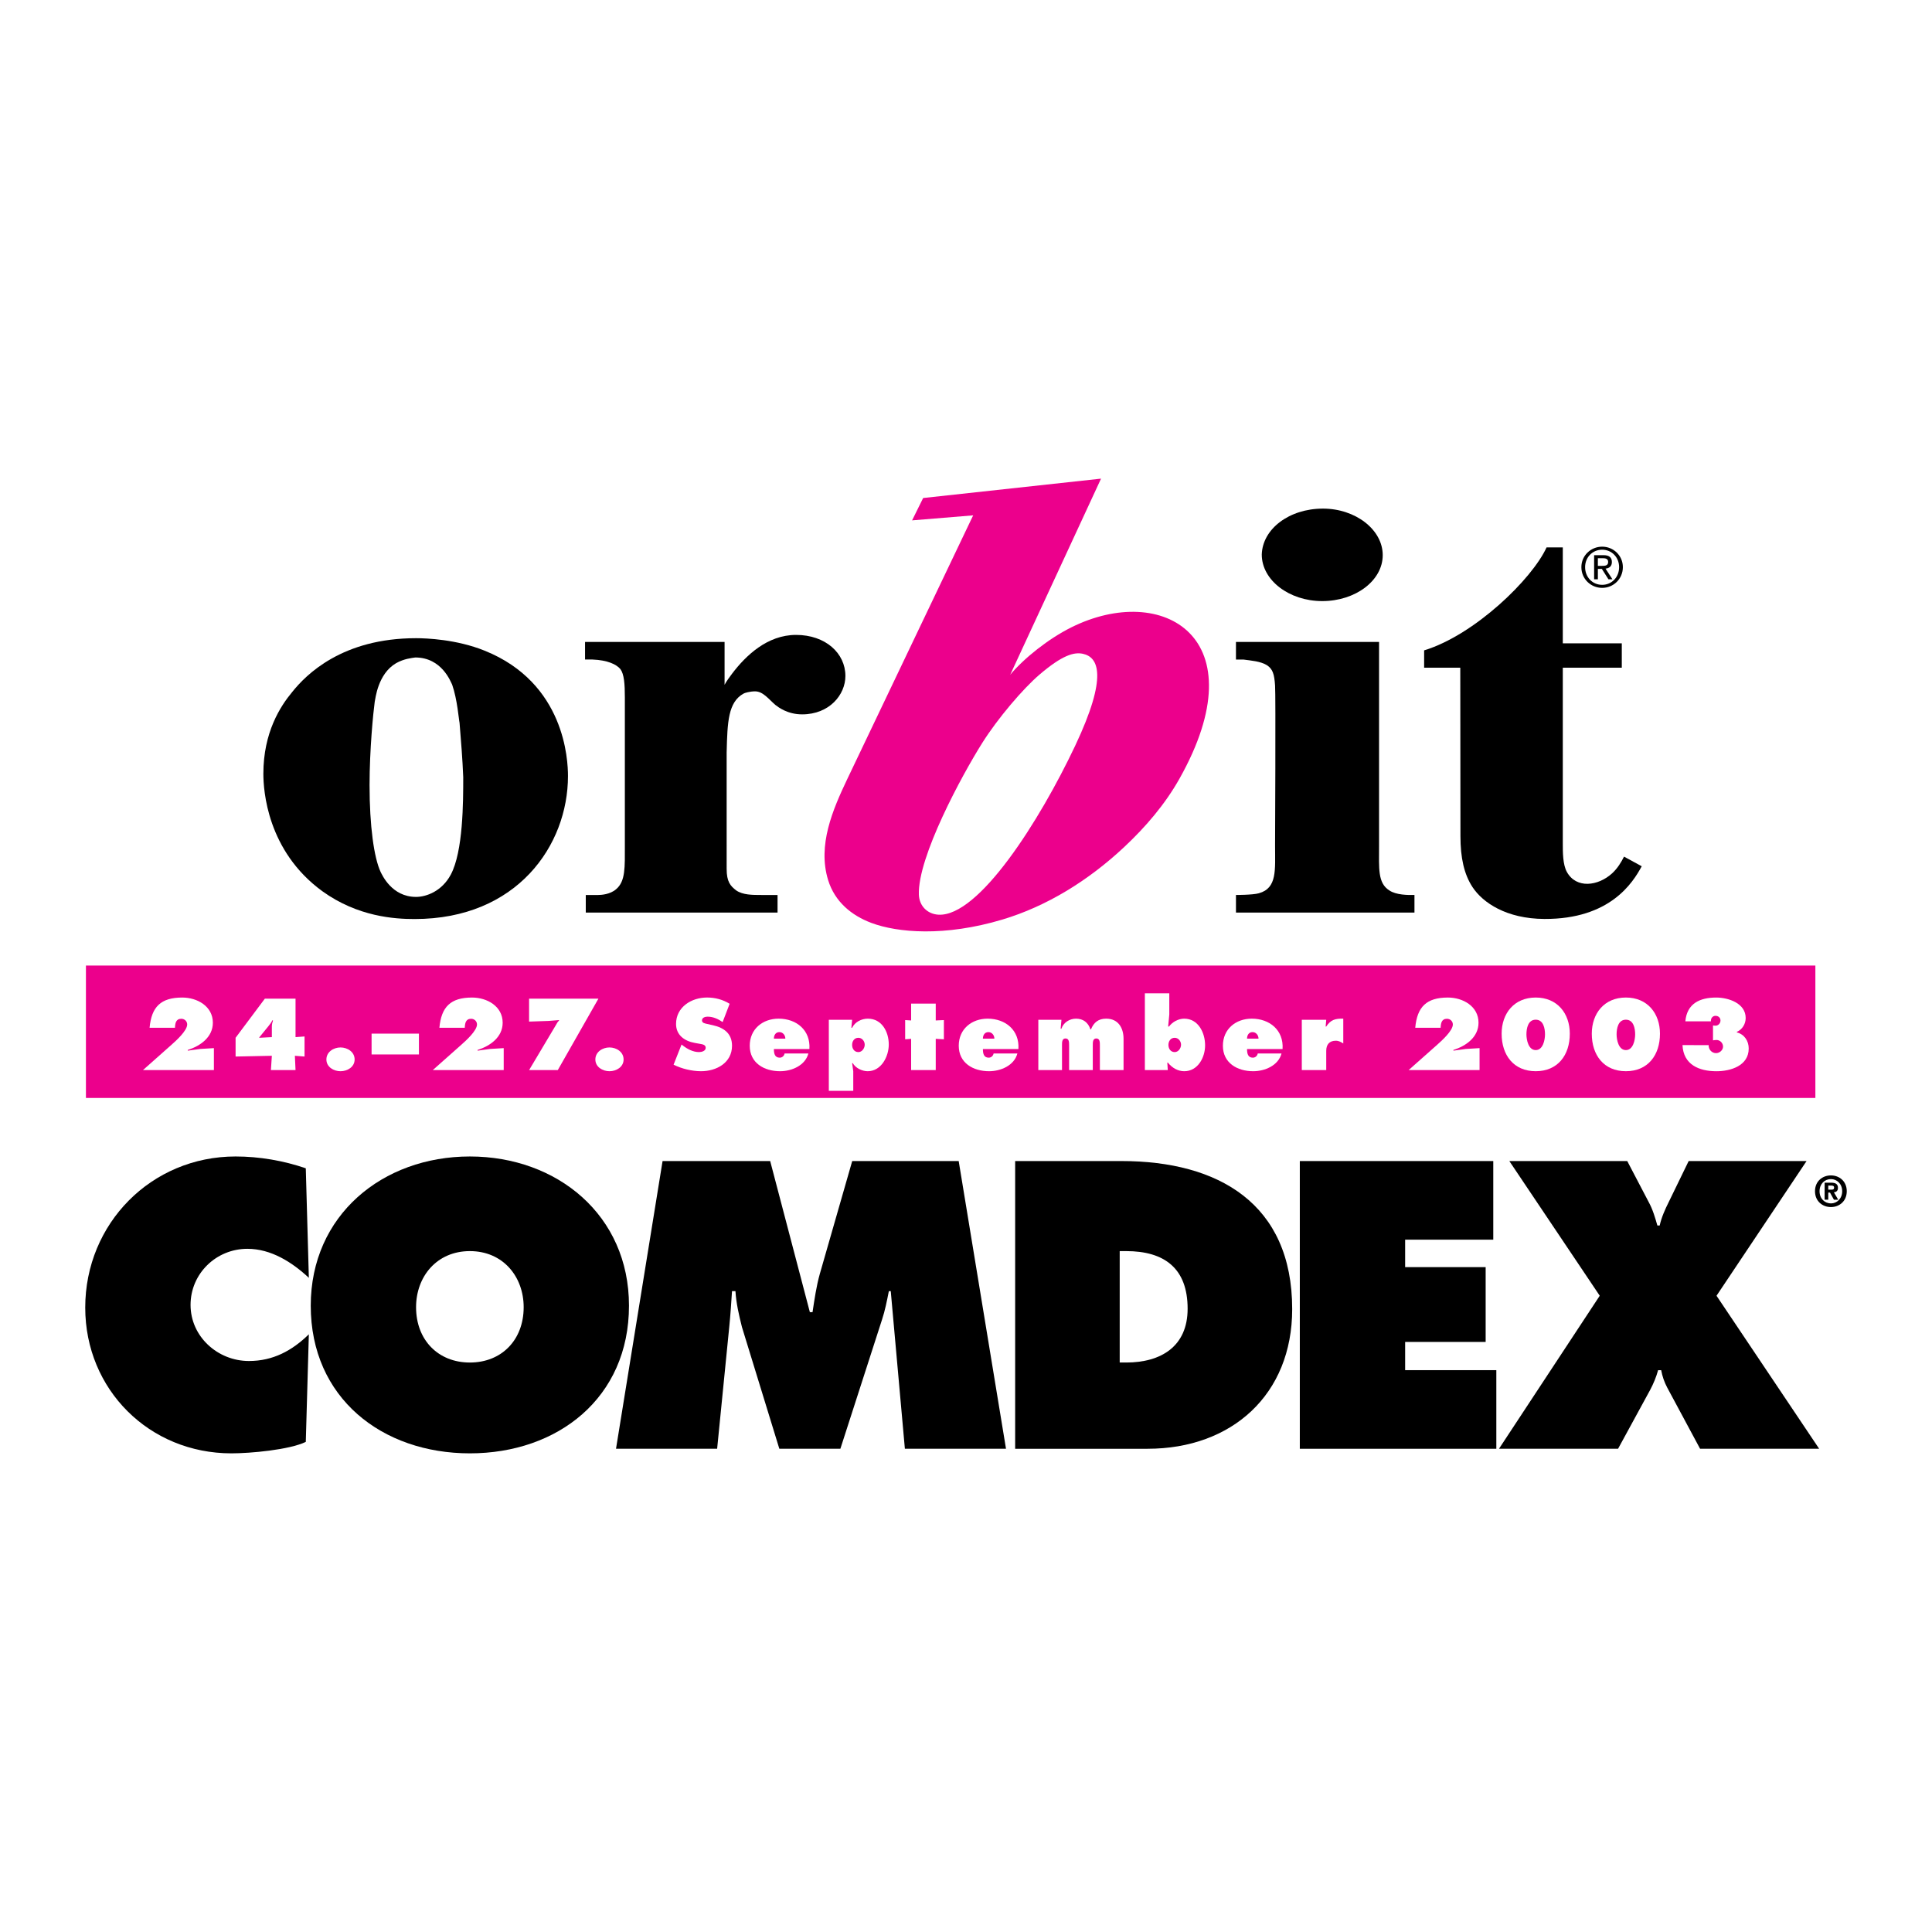 <?xml version="1.0" encoding="utf-8"?>
<!-- Generator: Adobe Illustrator 13.0.0, SVG Export Plug-In . SVG Version: 6.00 Build 14948)  -->
<!DOCTYPE svg PUBLIC "-//W3C//DTD SVG 1.0//EN" "http://www.w3.org/TR/2001/REC-SVG-20010904/DTD/svg10.dtd">
<svg version="1.0" id="Layer_1" xmlns="http://www.w3.org/2000/svg" xmlns:xlink="http://www.w3.org/1999/xlink" x="0px" y="0px"
	 width="192.756px" height="192.756px" viewBox="0 0 192.756 192.756" enable-background="new 0 0 192.756 192.756"
	 xml:space="preserve">
<g>
	<polygon fill-rule="evenodd" clip-rule="evenodd" fill="#FFFFFF" points="0,0 192.756,0 192.756,192.756 0,192.756 0,0 	"/>
	<path fill-rule="evenodd" clip-rule="evenodd" d="M155.921,66.617h5.886v-2.434h-5.886v-9.567h-1.62
		c-1.44,3.149-7.155,8.722-12.215,10.272v1.729h3.606l0.017,16.809c0,2.146,0.359,3.796,1.211,5.091
		c1.02,1.542,3.369,3.149,7.16,3.167c6.55,0.033,8.832-3.615,9.715-5.257l-1.766-0.961c-0.275,0.554-0.651,1.177-1.189,1.669
		c-1.395,1.271-3.572,1.559-4.514-0.143c-0.405-0.734-0.405-1.945-0.405-2.828C155.921,82.858,155.921,66.617,155.921,66.617
		L155.921,66.617z"/>
	<path fill-rule="evenodd" clip-rule="evenodd" d="M56.667,77.429c0-1.587-0.294-9.284-8.315-12.511
		c-2.796-1.131-5.813-1.245-6.843-1.245c-7.359,0-10.965,3.623-12.363,5.377c-1.177,1.416-2.87,4.019-2.87,8.151
		c0,1.643,0.368,7.698,5.887,11.718c3.533,2.547,7.212,2.774,9.198,2.774C51.589,91.693,56.667,84.333,56.667,77.429L56.667,77.429z
		 M46.217,77.541c0,2.434,0,7.416-1.25,9.736c-0.884,1.642-2.429,2.208-3.459,2.208c-2.428,0-3.385-2.208-3.533-2.491
		c-0.662-1.414-1.104-4.585-1.104-8.66c0-3.566,0.368-7.245,0.516-8.322c0.074-0.284,0.294-2.773,2.134-3.848
		c0.81-0.453,1.546-0.51,1.913-0.567c2.65,0,3.534,2.434,3.68,2.717c0.515,1.473,0.663,3.51,0.735,3.792
		C45.997,73.919,46.145,75.729,46.217,77.541L46.217,77.541z"/>
	<path fill-rule="evenodd" clip-rule="evenodd" d="M131.994,50.744c-3.386,0-6.035,2.038-6.107,4.584
		c0,2.549,2.722,4.643,6.032,4.643c3.313,0,6.036-2.039,6.036-4.585C137.955,52.838,135.232,50.744,131.994,50.744L131.994,50.744z"
		/>
	<path fill-rule="evenodd" clip-rule="evenodd" d="M123.311,91.046h17.81v-1.754c-0.665,0.016-1.841,0-2.503-0.453
		c-1.177-0.735-1.029-2.208-1.029-4.415V64.046h-14.277v1.756h0.736c0.81,0.111,1.692,0.167,2.354,0.564
		c0.591,0.396,0.737,0.905,0.812,2.039c0.073,0.734,0,15.962,0,15.962c0,2.435,0.222,4.245-1.62,4.754
		c-0.589,0.171-2.281,0.171-2.281,0.171V91.046L123.311,91.046z"/>
	<path fill-rule="evenodd" clip-rule="evenodd" d="M72.499,75.028c0.074-3,0.146-4.982,1.693-5.832
		c0.073-0.057,0.626-0.219,1.142-0.219c0.797,0,1.36,0.785,2.022,1.352c0.295,0.226,1.204,0.943,2.674,0.943
		c2.723,0,4.316-1.961,4.316-3.831c0-2.264-1.981-4.096-4.925-4.096c-2.875,0-5.025,2.078-6.381,3.867
		c-0.251,0.33-0.541,0.729-0.749,1.108c0-0.379,0-4.275,0-4.275H58.37v1.756h0.735c1.545,0.056,2.429,0.508,2.796,0.961
		c0.369,0.508,0.441,1.472,0.441,2.831v14.774c0,2.151,0.074,3.566-0.882,4.358c-0.589,0.51-1.473,0.567-1.767,0.567h-1.25v1.754
		h19.133v-1.754h-1.62c-0.883,0-1.839,0-2.501-0.453c-0.589-0.453-0.957-0.87-0.957-2.151V75.028L72.499,75.028z"/>
	<path fill-rule="evenodd" clip-rule="evenodd" d="M158.146,56.583c0-0.982,0.739-1.739,1.703-1.739
		c0.951,0,1.691,0.757,1.691,1.739c0,1.008-0.74,1.766-1.691,1.766C158.886,58.35,158.146,57.591,158.146,56.583L158.146,56.583z
		 M157.774,56.583c0,1.183,0.947,2.069,2.075,2.069c1.122,0,2.064-0.886,2.064-2.069c0-1.16-0.942-2.042-2.064-2.042
		C158.722,54.542,157.774,55.423,157.774,56.583L157.774,56.583z M159.047,57.794h0.373v-1.035h0.397l0.656,1.035h0.399
		l-0.688-1.062c0.359-0.039,0.634-0.22,0.634-0.655c0-0.462-0.269-0.688-0.842-0.688h-0.93V57.794L159.047,57.794z M159.42,55.692
		h0.495c0.256,0,0.531,0.051,0.531,0.37c0,0.379-0.306,0.396-0.636,0.396h-0.391V55.692L159.42,55.692z"/>
	<path fill-rule="evenodd" clip-rule="evenodd" fill="#EC008C" d="M106.873,62.598c-2.265,1.129-4.696,3.062-6.083,4.721
		l9.061-19.565l-17.748,1.933l-1.104,2.231l6.094-0.501L84.531,77.73c-1.446,3.049-2.98,6.579-1.911,10.069
		c0.668,2.177,2.348,3.543,4.318,4.281c2.593,0.972,7.294,1.396,13.085-0.34c4.397-1.32,8.535-3.858,12.136-7.228
		c2.135-2,4.07-4.253,5.51-6.81C125.607,63.596,116.004,58.045,106.873,62.598L106.873,62.598z M93.62,91.258
		c-1.087-0.065-1.904-0.863-1.944-2c-0.129-3.752,4.304-11.925,6.317-15.124c1.558-2.478,4.096-5.441,5.697-6.81
		c2.312-1.983,3.481-2.279,4.338-2.097c1.549,0.326,2.548,2.177-0.753,9.167C103.735,81.886,97.649,91.495,93.62,91.258
		L93.62,91.258z"/>
	<path fill-rule="evenodd" clip-rule="evenodd" d="M30.814,127.488c-1.675-1.561-3.769-2.894-6.129-2.894
		c-3.122,0-5.673,2.475-5.673,5.597c0,3.159,2.703,5.597,5.825,5.597c2.398,0,4.302-1.028,5.977-2.665l-0.305,10.736
		c-1.675,0.8-5.558,1.142-7.423,1.142c-8.186,0-14.582-6.358-14.582-14.543c0-8.376,6.586-15.076,15-15.076
		c2.36,0,4.797,0.419,7.005,1.18L30.814,127.488L30.814,127.488z"/>
	<path fill-rule="evenodd" clip-rule="evenodd" d="M46.879,124.823c3.312,0,5.368,2.551,5.368,5.597c0,3.274-2.208,5.52-5.368,5.52
		c-3.16,0-5.368-2.245-5.368-5.52C41.511,127.374,43.567,124.823,46.879,124.823L46.879,124.823z M46.879,115.382
		c-8.718,0-15.876,5.863-15.876,14.886c0,9.213,7.12,14.733,15.876,14.733s15.875-5.521,15.875-14.733
		C62.755,121.245,55.598,115.382,46.879,115.382L46.879,115.382z"/>
	<path fill-rule="evenodd" clip-rule="evenodd" d="M66.105,115.838h10.736l3.959,15.076h0.267c0.19-1.256,0.381-2.588,0.723-3.807
		l3.236-11.27h10.622l4.721,28.706H90.28l-1.409-15.724h-0.19c-0.19,0.952-0.381,1.942-0.686,2.855l-4.15,12.868h-6.091
		l-3.731-12.145c-0.304-1.219-0.571-2.36-0.647-3.579h-0.342c-0.076,1.143-0.152,2.323-0.266,3.465l-1.219,12.259H61.46
		L66.105,115.838L66.105,115.838z"/>
	<path fill-rule="evenodd" clip-rule="evenodd" d="M111.713,124.823h0.647c3.808,0,6.13,1.713,6.13,5.749
		c0,3.77-2.665,5.367-6.13,5.367h-0.647V124.823L111.713,124.823z M101.282,144.544h13.211c8.413,0,14.429-5.405,14.429-13.934
		c0-10.546-7.386-14.772-17.018-14.772h-10.622V144.544L101.282,144.544z"/>
	<polygon fill-rule="evenodd" clip-rule="evenodd" points="129.683,115.838 148.984,115.838 148.984,123.682 140.191,123.682 
		140.191,126.422 148.224,126.422 148.224,133.885 140.191,133.885 140.191,136.701 149.289,136.701 149.289,144.544 
		129.683,144.544 129.683,115.838 	"/>
	<path fill-rule="evenodd" clip-rule="evenodd" d="M180.241,115.838l-8.984,13.439l10.241,15.267h-11.88l-3.273-6.092
		c-0.304-0.57-0.495-1.142-0.609-1.751h-0.305c-0.19,0.686-0.456,1.333-0.8,1.98l-3.196,5.862h-11.88l10.051-15.267l-9.021-13.439
		h11.764l2.132,4.074c0.419,0.761,0.647,1.562,0.876,2.36h0.229c0.19-0.838,0.532-1.6,0.912-2.36l1.981-4.074H180.241
		L180.241,115.838z"/>
	<polygon fill-rule="evenodd" clip-rule="evenodd" fill="#EC008C" points="181.12,109.543 8.574,109.543 8.574,96.333 
		181.12,96.333 181.12,109.543 	"/>
	<path fill-rule="evenodd" clip-rule="evenodd" d="M182.406,119.696h-0.363v-1.7h0.636c0.438,0,0.694,0.125,0.694,0.516
		c0,0.312-0.181,0.426-0.407,0.442l0.436,0.742h-0.43l-0.394-0.714h-0.172V119.696L182.406,119.696z M182.729,118.693
		c0.162,0,0.26-0.033,0.26-0.222c0-0.175-0.188-0.188-0.325-0.188h-0.257v0.409H182.729L182.729,118.693z M182.671,120.429
		c-0.84,0-1.588-0.582-1.588-1.581s0.748-1.578,1.588-1.578c0.836,0,1.581,0.579,1.581,1.578S183.507,120.429,182.671,120.429
		L182.671,120.429z M182.671,117.638c-0.628,0-1.134,0.483-1.134,1.21c0,0.729,0.506,1.217,1.134,1.212v0.005
		c0.608,0,1.125-0.488,1.125-1.217C183.796,118.121,183.279,117.638,182.671,117.638L182.671,117.638z"/>
	<path fill-rule="evenodd" clip-rule="evenodd" fill="#FFFFFF" d="M14.263,106.763l2.844-2.523c0.444-0.396,1.569-1.397,1.569-2.031
		c0-0.321-0.265-0.566-0.586-0.566c-0.548,0-0.614,0.462-0.633,0.897h-2.532c0.189-2.079,1.115-3.015,3.26-3.015
		c1.483,0,3.052,0.859,3.052,2.514c0,1.436-1.248,2.324-2.504,2.712v0.075l1.219-0.17l1.389-0.085v2.192H14.263L14.263,106.763z"/>
	<path fill-rule="evenodd" clip-rule="evenodd" fill="#FFFFFF" d="M26.783,102.378c0.151-0.18,0.293-0.378,0.397-0.595l0.057,0.037
		c-0.066,0.189-0.114,0.388-0.114,0.586v1.067l-1.257,0.066v-0.038L26.783,102.378L26.783,102.378z M23.504,105.411l3.619-0.075
		l-0.094,1.427h2.457l-0.066-1.427l0.964,0.075v-2.003l-0.898,0.065v-3.836h-3.062l-2.919,3.902V105.411L23.504,105.411z"/>
	<path fill-rule="evenodd" clip-rule="evenodd" fill="#FFFFFF" d="M35.381,105.704c0,0.747-0.718,1.172-1.408,1.172
		c-0.689,0-1.408-0.425-1.408-1.172c0-0.756,0.718-1.2,1.408-1.2C34.664,104.504,35.381,104.948,35.381,105.704L35.381,105.704z"/>
	<polygon fill-rule="evenodd" clip-rule="evenodd" fill="#FFFFFF" points="37.073,103.125 41.797,103.125 41.797,105.203 
		37.073,105.203 37.073,103.125 	"/>
	<path fill-rule="evenodd" clip-rule="evenodd" fill="#FFFFFF" d="M43.177,106.763l2.844-2.523c0.444-0.396,1.569-1.397,1.569-2.031
		c0-0.321-0.265-0.566-0.586-0.566c-0.547,0-0.614,0.462-0.633,0.897h-2.532c0.189-2.079,1.115-3.015,3.259-3.015
		c1.484,0,3.053,0.859,3.053,2.514c0,1.436-1.248,2.324-2.504,2.712v0.075l1.219-0.17l1.389-0.085v2.192H43.177L43.177,106.763z"/>
	<path fill-rule="evenodd" clip-rule="evenodd" fill="#FFFFFF" d="M52.787,101.925v-2.287h6.916l-4.053,7.125h-2.863l2.684-4.508
		c0.085-0.151,0.17-0.32,0.302-0.425v-0.057l-1.04,0.085L52.787,101.925L52.787,101.925z"/>
	<path fill-rule="evenodd" clip-rule="evenodd" fill="#FFFFFF" d="M62.216,105.704c0,0.747-0.718,1.172-1.408,1.172
		c-0.689,0-1.408-0.425-1.408-1.172c0-0.756,0.718-1.2,1.408-1.2C61.499,104.504,62.216,104.948,62.216,105.704L62.216,105.704z"/>
	<path fill-rule="evenodd" clip-rule="evenodd" fill="#FFFFFF" d="M67.999,104.211l0.132,0.104c0.463,0.358,1.02,0.652,1.616,0.652
		c0.255,0,0.661-0.104,0.661-0.426s-0.34-0.35-0.577-0.396l-0.52-0.095c-1.011-0.18-1.861-0.775-1.861-1.89
		c0-1.692,1.54-2.637,3.089-2.637c0.813,0,1.559,0.198,2.258,0.624l-0.699,1.823c-0.444-0.302-0.945-0.538-1.502-0.538
		c-0.227,0-0.558,0.085-0.558,0.377c0,0.265,0.321,0.303,0.52,0.351l0.586,0.132c1.096,0.246,1.89,0.832,1.89,2.041
		c0,1.701-1.55,2.542-3.09,2.542c-0.898,0-1.937-0.245-2.74-0.652L67.999,104.211L67.999,104.211z"/>
	<path fill-rule="evenodd" clip-rule="evenodd" fill="#FFFFFF" d="M77.211,103.625c0-0.35,0.18-0.651,0.548-0.651
		c0.35,0,0.595,0.312,0.595,0.651H77.211L77.211,103.625z M80.755,104.665c0.123-1.88-1.285-3.033-3.071-3.033
		c-1.597,0-2.882,1.039-2.882,2.702c0,1.729,1.446,2.542,3.024,2.542c1.153,0,2.504-0.558,2.826-1.768h-2.372
		c-0.047,0.236-0.236,0.416-0.491,0.416c-0.51,0-0.577-0.453-0.577-0.859H80.755L80.755,104.665z"/>
	<path fill-rule="evenodd" clip-rule="evenodd" fill="#FFFFFF" d="M85.64,103.54c0.369,0,0.633,0.341,0.633,0.689
		c0,0.341-0.255,0.738-0.633,0.738c-0.407,0-0.624-0.341-0.624-0.719C85.017,103.881,85.233,103.54,85.64,103.54L85.64,103.54z
		 M85.017,101.745h-2.325v7.087h2.438v-1.956l-0.113-0.804h0.066c0.274,0.491,0.936,0.804,1.483,0.804
		c1.37,0,2.107-1.483,2.107-2.665c0-1.257-0.68-2.579-2.088-2.579c-0.633,0-1.294,0.33-1.568,0.907h-0.076L85.017,101.745
		L85.017,101.745z"/>
	<polygon fill-rule="evenodd" clip-rule="evenodd" fill="#FFFFFF" points="93.359,101.811 94.172,101.773 94.172,103.691 
		93.359,103.645 93.359,106.763 90.903,106.763 90.903,103.645 90.308,103.691 90.308,101.773 90.903,101.811 90.903,100.129 
		93.359,100.129 93.359,101.811 	"/>
	<path fill-rule="evenodd" clip-rule="evenodd" fill="#FFFFFF" d="M98.065,104.665c0,0.406,0.066,0.859,0.576,0.859
		c0.255,0,0.444-0.18,0.491-0.416h2.372c-0.321,1.21-1.673,1.768-2.825,1.768c-1.578,0-3.024-0.812-3.024-2.542
		c0-1.663,1.285-2.702,2.882-2.702c1.785,0,3.193,1.153,3.07,3.033H98.065L98.065,104.665z M99.209,103.625
		c0-0.34-0.246-0.651-0.596-0.651c-0.368,0-0.548,0.302-0.548,0.651H99.209L99.209,103.625z"/>
	<path fill-rule="evenodd" clip-rule="evenodd" fill="#FFFFFF" d="M105.822,102.634h0.076c0.198-0.615,0.813-1.002,1.455-1.002
		c0.718,0,1.219,0.387,1.437,1.067h0.057c0.283-0.699,0.747-1.067,1.521-1.067c1.2,0,1.729,0.926,1.729,2.013v3.118h-2.362v-2.485
		c0-0.293,0-0.671-0.358-0.671c-0.35,0-0.35,0.378-0.35,0.671v2.485h-2.362v-2.485c0-0.293,0-0.671-0.359-0.671
		c-0.35,0-0.35,0.378-0.35,0.671v2.485h-2.362v-5.018h2.306L105.822,102.634L105.822,102.634z"/>
	<path fill-rule="evenodd" clip-rule="evenodd" fill="#FFFFFF" d="M117.2,103.54c0.368,0,0.633,0.341,0.633,0.689
		c0,0.341-0.256,0.738-0.633,0.738c-0.407,0-0.625-0.341-0.625-0.719C116.575,103.881,116.793,103.54,117.2,103.54L117.2,103.54z
		 M114.223,106.763h2.287l-0.048-0.747h0.057c0.407,0.511,0.983,0.86,1.635,0.86c1.361,0,2.079-1.38,2.079-2.579
		c0-1.248-0.671-2.665-2.088-2.665c-0.567,0-1.172,0.321-1.512,0.783h-0.086l0.114-1.199V99.1h-2.438V106.763L114.223,106.763z"/>
	<path fill-rule="evenodd" clip-rule="evenodd" fill="#FFFFFF" d="M124.418,103.625c0-0.35,0.18-0.651,0.549-0.651
		c0.35,0,0.595,0.312,0.595,0.651H124.418L124.418,103.625z M127.962,104.665c0.123-1.88-1.285-3.033-3.071-3.033
		c-1.597,0-2.882,1.039-2.882,2.702c0,1.729,1.445,2.542,3.023,2.542c1.153,0,2.505-0.558,2.825-1.768h-2.371
		c-0.047,0.236-0.236,0.416-0.491,0.416c-0.511,0-0.577-0.453-0.577-0.859H127.962L127.962,104.665z"/>
	<path fill-rule="evenodd" clip-rule="evenodd" fill="#FFFFFF" d="M134.019,104.106c-0.256-0.15-0.435-0.273-0.747-0.273
		c-0.633,0-0.953,0.378-0.953,1.002v1.928h-2.438v-5.018h2.438l-0.058,0.67h0.058c0.434-0.66,0.878-0.803,1.7-0.783V104.106
		L134.019,104.106z"/>
	<path fill-rule="evenodd" clip-rule="evenodd" fill="#FFFFFF" d="M140.538,106.763l2.845-2.523
		c0.443-0.396,1.568-1.397,1.568-2.031c0-0.321-0.265-0.566-0.586-0.566c-0.549,0-0.614,0.462-0.634,0.897h-2.532
		c0.189-2.079,1.115-3.015,3.26-3.015c1.483,0,3.053,0.859,3.053,2.514c0,1.436-1.247,2.324-2.505,2.712v0.075l1.22-0.17
		l1.389-0.085v2.192H140.538L140.538,106.763z"/>
	<path fill-rule="evenodd" clip-rule="evenodd" fill="#FFFFFF" d="M153.219,101.735c0.774,0,0.926,0.879,0.926,1.465
		c0,0.548-0.198,1.568-0.926,1.568c-0.729,0-0.926-1.021-0.926-1.568C152.293,102.614,152.443,101.735,153.219,101.735
		L153.219,101.735z M153.219,99.524c-2.155,0-3.401,1.587-3.401,3.609c0,2.136,1.2,3.742,3.401,3.742s3.401-1.606,3.401-3.742
		C156.62,101.111,155.373,99.524,153.219,99.524L153.219,99.524z"/>
	<path fill-rule="evenodd" clip-rule="evenodd" fill="#FFFFFF" d="M162.214,101.735c0.774,0,0.926,0.879,0.926,1.465
		c0,0.548-0.198,1.568-0.926,1.568s-0.926-1.021-0.926-1.568C161.288,102.614,161.439,101.735,162.214,101.735L162.214,101.735z
		 M162.214,99.524c-2.154,0-3.401,1.587-3.401,3.609c0,2.136,1.199,3.742,3.401,3.742c2.201,0,3.401-1.606,3.401-3.742
		C165.615,101.111,164.368,99.524,162.214,99.524L162.214,99.524z"/>
	<path fill-rule="evenodd" clip-rule="evenodd" fill="#FFFFFF" d="M170.473,104.269c-0.02,0.425,0.303,0.803,0.736,0.803
		c0.35,0,0.699-0.294,0.699-0.652s-0.302-0.661-0.651-0.661c-0.124,0-0.236,0.019-0.351,0.037v-1.483l0.209,0.02
		c0.283,0.028,0.538-0.218,0.538-0.511s-0.218-0.473-0.501-0.473c-0.293,0-0.482,0.265-0.454,0.549h-2.551
		c0.161-1.786,1.455-2.372,3.081-2.372c1.199,0,2.938,0.558,2.938,2.041c0,0.586-0.331,1.144-0.879,1.38v0.057
		c0.746,0.188,1.182,0.85,1.182,1.606c0,1.729-1.814,2.268-3.223,2.268c-1.738,0-3.298-0.661-3.383-2.607H170.473L170.473,104.269z"
		/>
</g>
</svg>
